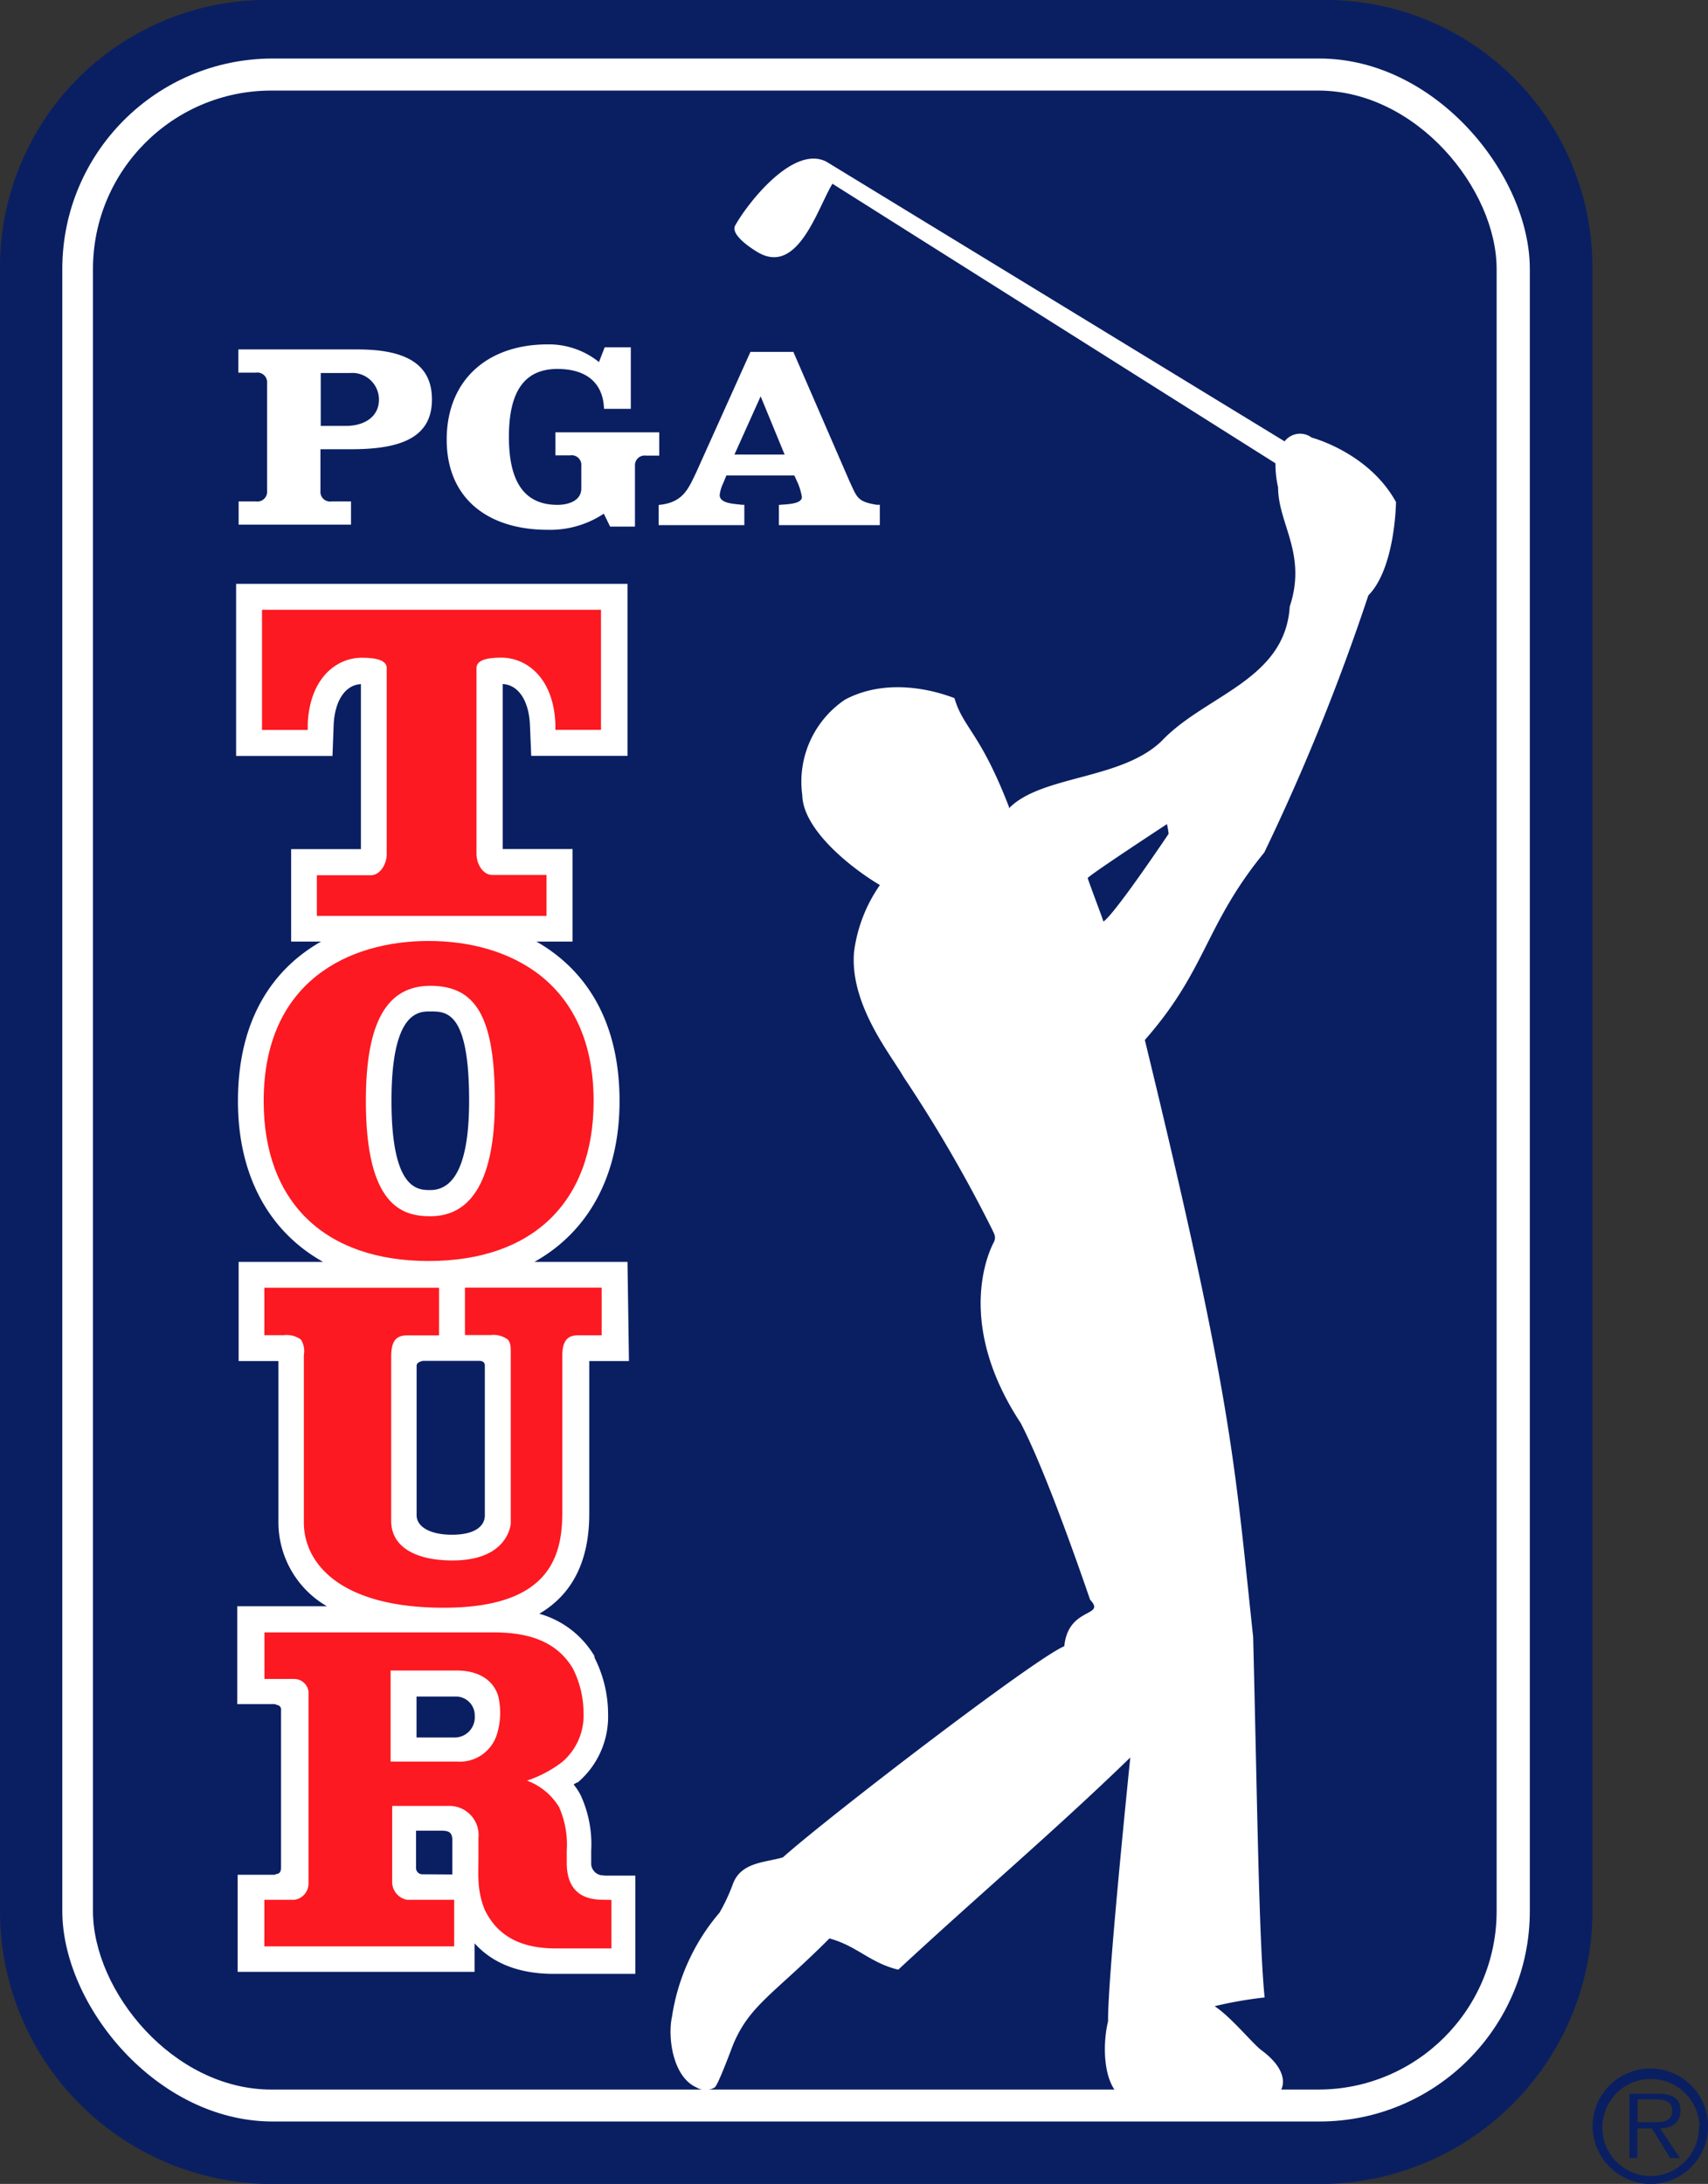 <svg xmlns="http://www.w3.org/2000/svg" preserveAspectRatio="xMinYMin" x="0px" y="0px" width="100%" height="100%" viewBox="0 0 176 224.99"><rect x="0" y="0" width="176" height="224.99" fill="#333333" stroke="none"/><defs><style>.pga-tour-a{fill:#0a1f62;}.pga-tour-b{fill:#fff;}.pga-tour-c{fill:#fc1921;}</style></defs><path class="pga-tour-a" d="M0,196.88A28.1,28.1,0,0,0,28.1,225H136a28.09,28.09,0,0,0,28.09-28.1V27.71A27.52,27.52,0,0,0,136,0H28.1A27.52,27.52,0,0,0,0,27.71Z"/><rect class="pga-tour-b" x="6.42" y="6.03" width="151.22" height="212.53" rx="21.68" ry="21.68"/><rect class="pga-tour-a" x="9.58" y="9.33" width="144.64" height="205.94" rx="18.39" ry="18.39"/><path class="pga-tour-a" d="M164.11,219a5.95,5.95,0,1,1,6,6A6,6,0,0,1,164.11,219Zm11,0a5,5,0,1,0-5,5.18A5,5,0,0,0,175.06,219Zm-2,3.33h-1l-1.9-3.06h-1.49v3.06h-.82v-6.64h2.9c1.76,0,2.36.66,2.36,1.75,0,1.31-.91,1.79-2.09,1.83Zm-3.12-3.7c.95,0,2.32.16,2.32-1.19,0-1-.85-1.16-1.66-1.16h-1.9v2.35Z"/><path class="pga-tour-b" d="M33.05,38.43h3a2.75,2.75,0,0,1,3,2.74c0,1.68-1.38,2.71-3.44,2.71H33.05ZM27.52,50.58a1,1,0,0,1-1.14,1.08H24.59v2.39H36.17V51.66h-2a1,1,0,0,1-1.15-1.08V46.28h3.23c5.41,0,8.26-1.41,8.26-5.13S41.69,36,36.87,36H24.56v2.39h1.82a1,1,0,0,1,1.14,1.08Z"/><path class="pga-tour-b" d="M67.93,46.94H66.58A1,1,0,0,0,65.43,48v6.25H62.87l-.65-1.33a10,10,0,0,1-5.79,1.66c-6.12,0-10.4-3.2-10.4-9.29s4.15-9.81,10.4-9.81a8.21,8.21,0,0,1,5.29,1.82l.59-1.52H65v6.34H62.24c-.09-2.69-1.83-4.11-4.8-4.11-3.41,0-5,2.33-5,7s1.62,7,5,7c1.12,0,2.46-.41,2.46-1.69V48a1,1,0,0,0-1.15-1.09H57.23V44.54h10.7Z"/><path class="pga-tour-b" d="M90.32,52c-2-.33-2-.76-2.77-2.39l-5.8-13.36H77.33L71.78,48.58c-.86,1.81-1.4,3.21-3.91,3.44V54.1H76.7V52l-.29,0c-.69-.1-2.25-.1-2.25-1a3.61,3.61,0,0,1,.34-1.17l.35-.85h7l.39.85a6.41,6.41,0,0,1,.39,1.37c0,.79-1.77.74-2.37.82V54.1h10.4V52ZM75.68,46.83l2.7-6,2.47,6Z"/><path class="pga-tour-b" d="M141,61.34c2.79-2.83,2.85-9.62,2.85-9.62-2.81-5.11-8.69-6.64-8.69-6.64a2,2,0,0,0-2.79.39h0L85.16,16.66C81.72,14.88,77,21,75.77,23.21c-.48.81,1.06,2,2.11,2.65,4.29,2.8,6.34-4.39,7.9-6.93l45.65,28.8a10.6,10.6,0,0,0,.27,2.48c0,3.75,3,6.85,1.2,12.28-.48,7.6-8.72,9.12-13.19,13.84-4.12,4-12.25,3.53-15.65,6.85l-.09.09s0-.12,0-.14C101,75.44,99.25,75,98.35,71.92c-3.6-1.36-7.84-1.68-11.28.16a10.19,10.19,0,0,0-4.4,9.83c.08,3.68,5.28,7.67,8,9.27A15.45,15.45,0,0,0,88,98.11c-.44,5.45,3.89,10.67,5.1,12.83a143.86,143.86,0,0,1,9.13,15.71c.18.41.45.74.19,1.3-.07.15-4.42,7.75,2.76,18.66,2.92,5.61,7.11,18.14,7.16,18.21,1.67,1.78-2.27.68-2.67,4.78-2.82,1.1-24.15,17.43-29,21.75-1.92.56-4.4.48-5.2,2.88a19.05,19.05,0,0,1-1.33,2.82,21.33,21.33,0,0,0-4.89,10.69c-.47,2.11.06,6.22,2.52,7.31a1.79,1.79,0,0,0,1.87,0c.32-.16,1.71-3.91,1.88-4.35,1.7-4.13,4.19-5.23,9.95-11,2.88.79,4.14,2.5,7.09,3.22,8-7.43,16.05-14.24,23.91-21.86-1.2,11.8-2.32,23.92-2.29,27.17-.51,2.07-.57,5.62.89,7.36,0,0,13.07.77,15.59.58,1.25-.09,1.33-.84,1.33-.84s1.17-1.76-2-4.11c-.92-.68-3.12-3.42-4.83-4.54a42.09,42.09,0,0,1,5.15-.9c-.6-6.2-.74-19.61-1.18-37.14-1.95-18.16-2.11-24.28-11.16-61.5,6.4-7.28,6.16-11.8,12.31-19.32A223.18,223.18,0,0,0,141,61.34Zm-27.3,33.6c-.15-.52-1.15-3.1-1.62-4.47-.06-.18,8.17-5.57,8.17-5.57a8.65,8.65,0,0,1,.17,1S114.87,94.18,113.7,94.94Z"/><path class="pga-tour-b" d="M62.24,193.2a1.23,1.23,0,0,1-1.32-1.29v-1.24A12.09,12.09,0,0,0,59.86,185a6.21,6.21,0,0,0-.75-1.16c.1-.07.22-.12.31-.2l.05,0,.05,0a8.91,8.91,0,0,0,3.14-7.08,12.91,12.91,0,0,0-1.4-5.79l0-.08,0-.07a9.62,9.62,0,0,0-5.69-4.37c3.42-2,5.15-5.45,5.15-10.29V140.22h4.09L64.66,130H55.07c5.56-3.11,8.77-8.88,8.77-16.56,0-8.43-3.62-13.62-8.57-16.44H59V87.47h-7.2v-17c1.61.08,2.71,1.71,2.81,4.25l.13,3.15,9.92,0V60.15H24.33V77.88l9.93,0,.12-3.15c.1-2.54,1.2-4.17,2.81-4.25v17H30V97h3.09c-4.95,2.81-8.57,8-8.57,16.44,0,7.68,3.21,13.45,8.77,16.56h-8.7v10.22h4.1v16.63a10,10,0,0,0,5,8.63H24.45l0,10.08s3,0,3.91,0c0,.11.69,0,.6.72,0,2.83,0,13,0,16.11,0,.85-.6.59-.6.75-.83,0-3.87,0-3.87,0v10H48.9s0-2.9,0-2.94c1.89,2.09,4.62,3.15,8.16,3.15h8.41V193.23l-3.24,0Zm-18.72-53h5.94s.5,0,.5.48,0,13.42,0,15.43c0,1.1-1,2-3.38,2s-3.65-.89-3.65-2V140.7c0-.4.6-.48.6-.48Zm4.82-26.8c0,6.11-1.34,9.2-4,9.2-1.29,0-4,0-4-9.2s2.79-9.2,4-9.2c1.68,0,4,0,4,9.2Zm-4.77,79.69a.65.65,0,0,1-.7-.62V188.6h2.55c.79,0,1.19.12,1.19,1,0,.23,0,1.86,0,1.86,0,.5,0,1.13,0,1.65ZM42.92,179v-4.22h4a1.94,1.94,0,0,1,2,2A2.08,2.08,0,0,1,46.93,179Z"/><path class="pga-tour-c" d="M61.34,62.82H27V75.2l4.71,0,0-.6c.19-4.72,2.94-6.84,5.58-6.84,1.72,0,2.56.35,2.56,1.07V88c0,1-.67,2.17-1.64,2.17H32.65v4.19H56.31V90.14H50.74c-1,0-1.64-1.15-1.64-2.17V68.82c0-.72.83-1.07,2.55-1.07,2.64,0,5.4,2.11,5.58,6.84l0,.6,4.7,0V62.82Z"/><path class="pga-tour-c" d="M62,132.65H47.91v4.89h2.63a2.49,2.49,0,0,1,1.77.45c.32.33.33.81.32,1.58V157c-.11.82-.88,3.76-6,3.76-4,0-6.32-1.52-6.32-4.06v-17c0-2,.92-2.13,1.78-2.13h3.15v-4.91H27.24v4.89h2A2.5,2.5,0,0,1,31,138a2.17,2.17,0,0,1,.31,1.57v17.27c0,4.25,3.79,8.79,14.41,8.79,10.83,0,12.22-5.22,12.22-9.77V139.69c0-2,.92-2.13,1.78-2.13H62l0-4.91Z"/><path class="pga-tour-c" d="M44.17,96.94c-8.22,0-17,4.15-17,16.49,0,10.48,6.36,16.48,17,16.48s17-6,17-16.48c0-12.34-8.78-16.49-17-16.49Zm.18,28.36c-2.85,0-6.65-1-6.65-11.87,0-8.15,2.17-11.87,6.65-11.87,4.72,0,6.64,3.26,6.64,11.87,0,7.93-2.3,11.87-6.64,11.87Z"/><path class="pga-tour-c" d="M62.33,195.72c-1.2,0-3.93-.08-3.93-3.81v-1.25a9.57,9.57,0,0,0-.79-4.49,6.53,6.53,0,0,0-3.31-2.73,12.32,12.32,0,0,0,3.62-1.91,6.28,6.28,0,0,0,2.21-5.06,10.19,10.19,0,0,0-1.1-4.58c-1.53-2.55-4.12-3.72-8.17-3.72l-23.61,0v4.8l3.06,0a1.48,1.48,0,0,1,1.48,1.32s0,15,0,19.81a1.69,1.69,0,0,1-1.45,1.62H27.24v4.8H46.8v-4.8H41.94a1.89,1.89,0,0,1-1.53-1.73s0-6,0-7.94h5.8a3,3,0,0,1,3.09,3.31l0,2.06c0,1.82-.16,3.27.64,5.31,1.31,2.71,3.7,4,7.34,4H63v-5ZM40.25,172.1l6.84,0c2.22,0,3.79,1,4.26,2.68a7.45,7.45,0,0,1-.18,4,4,4,0,0,1-4.1,2.7H40.25V172.1Z"/></svg>